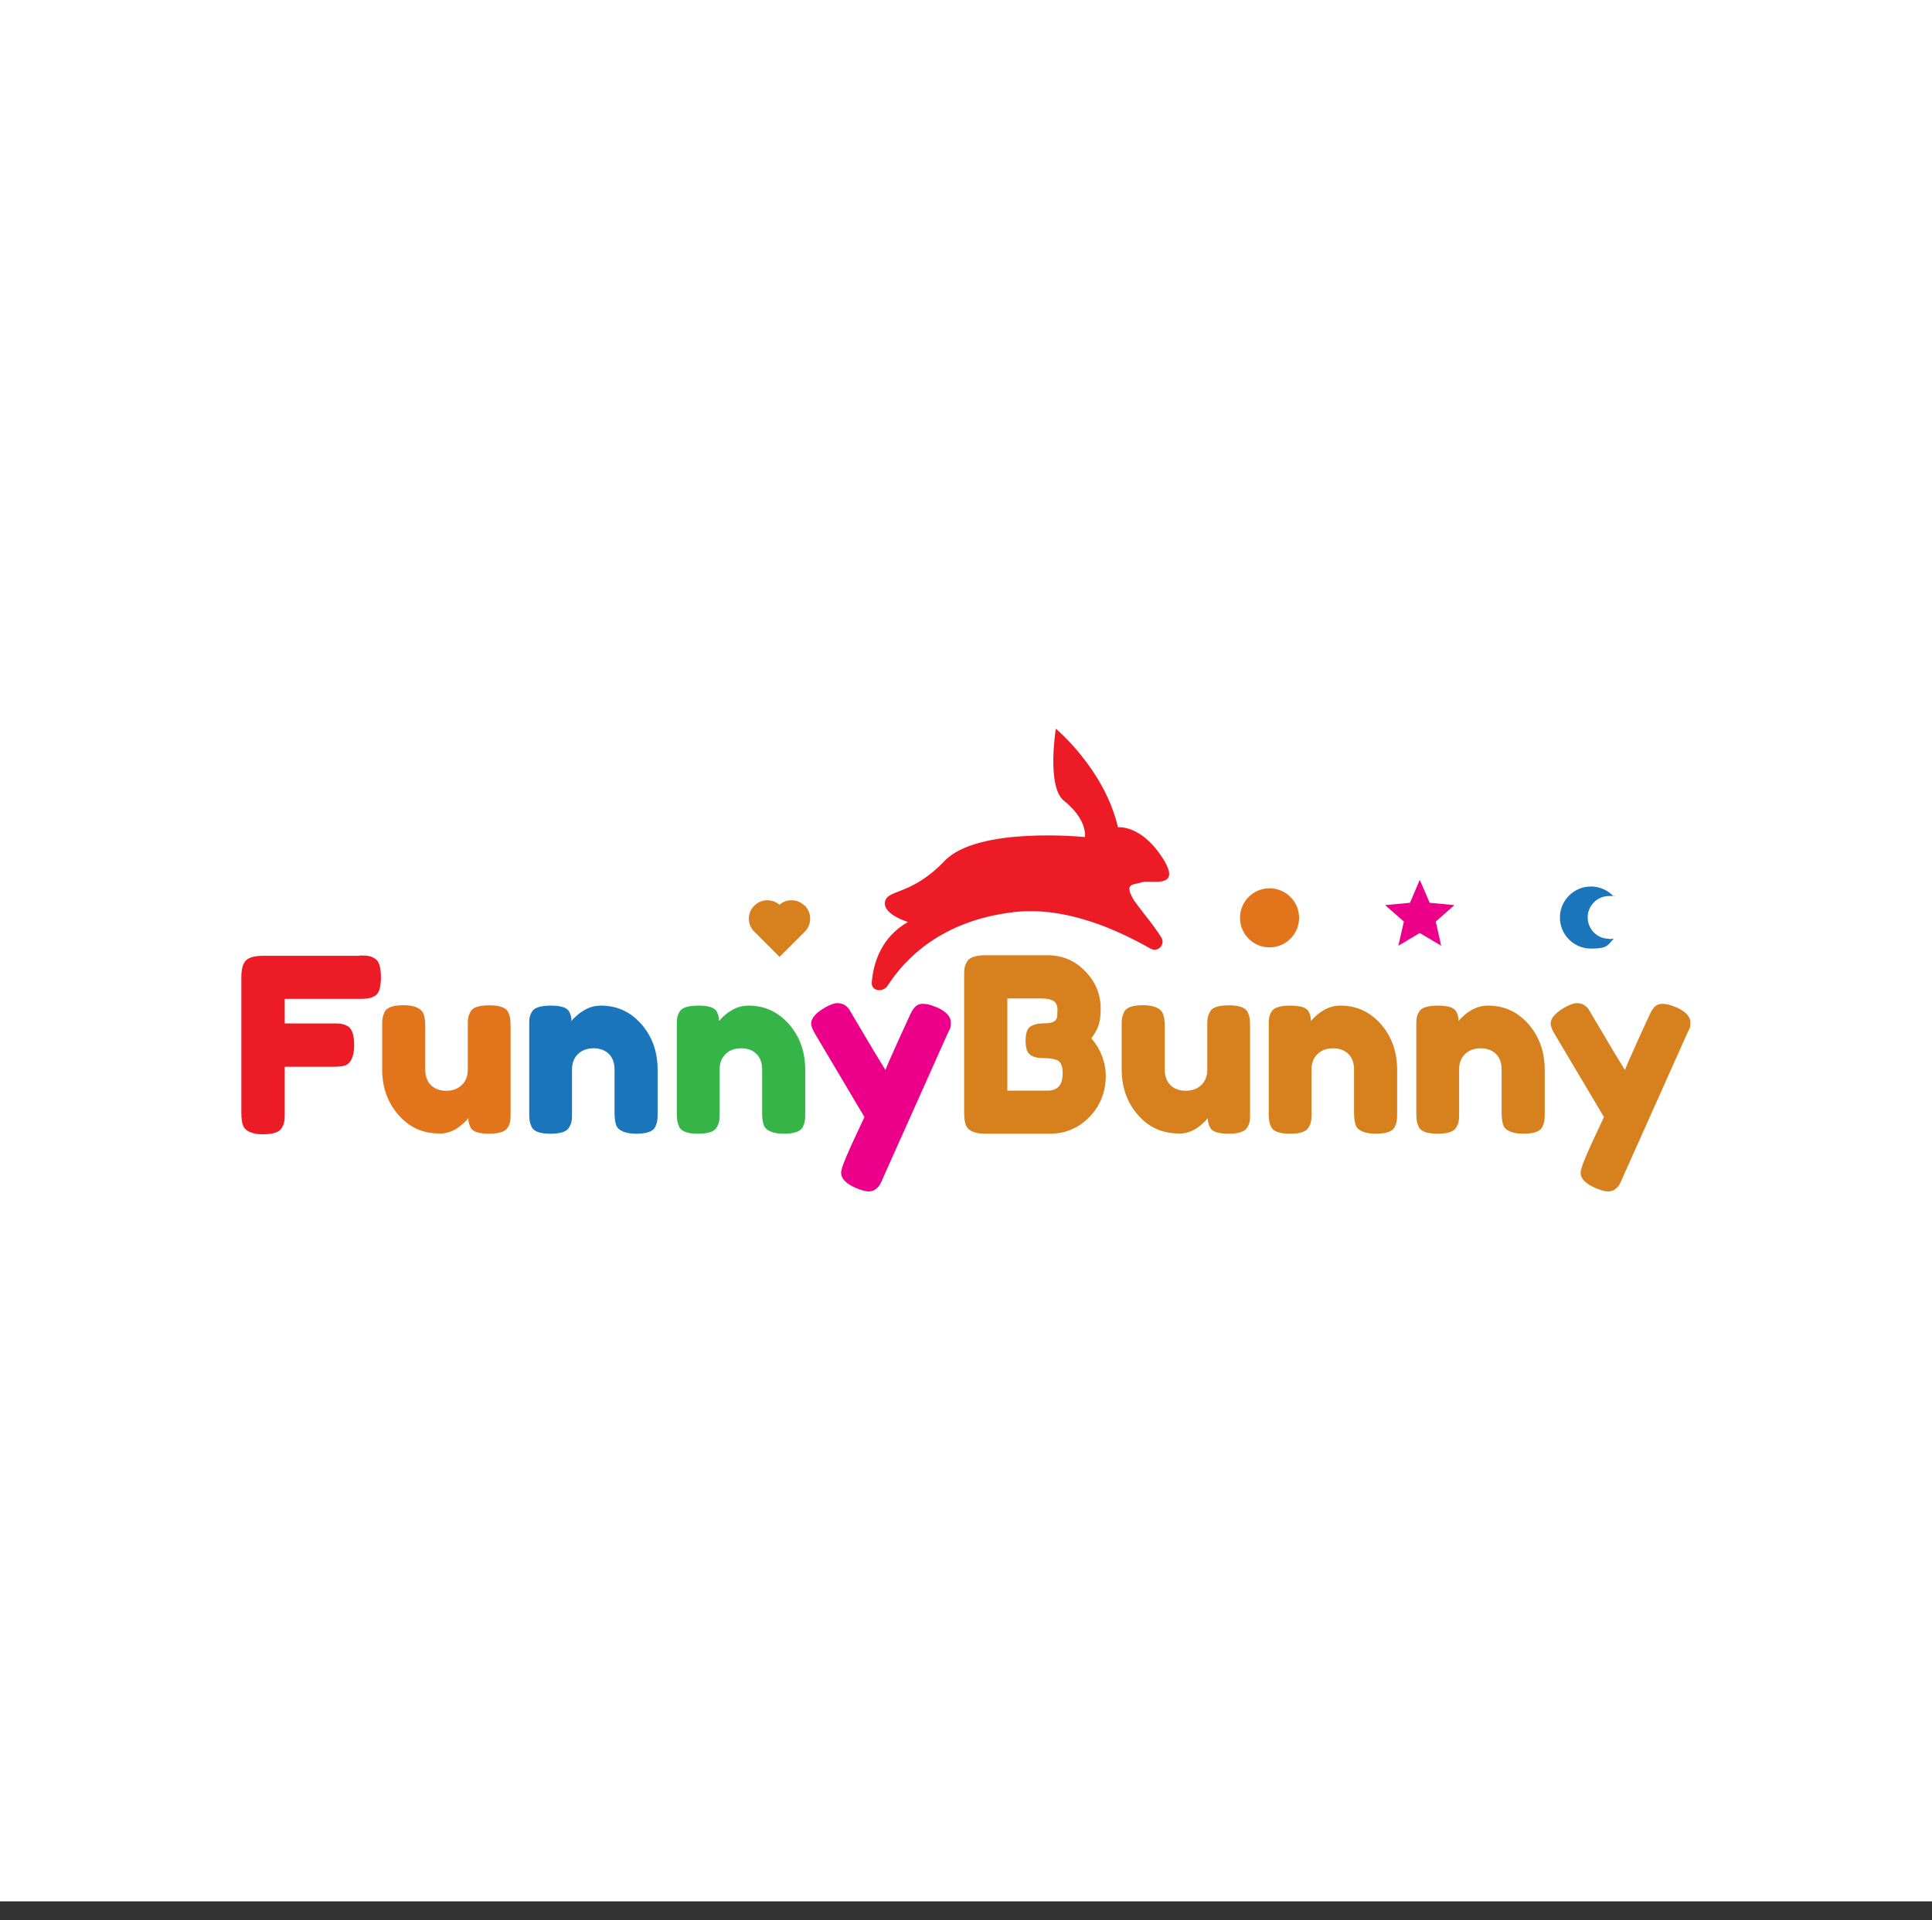 <svg xmlns="http://www.w3.org/2000/svg" id="Layer_1" data-name="Layer 1" viewBox="0 0 1399.3 1390.9"><rect x="0" y="0" width="1399.3" height="1390.9" fill="#333333" stroke="none"/><defs><style>      .cls-1 {        fill: #d6801e;      }      .cls-1, .cls-2, .cls-3, .cls-4, .cls-5, .cls-6, .cls-7 {        stroke-width: 0px;      }      .cls-2 {        fill: #e2751c;      }      .cls-3 {        fill: #ed1b25;      }      .cls-4 {        fill: #ec008a;      }      .cls-5 {        fill: #1a75bb;      }      .cls-6 {        fill: #36b448;      }      .cls-7 {        fill: #fff;      }    </style></defs><rect class="cls-7" width="1399.3" height="1377.4"></rect><g><g><path class="cls-3" d="M260.5,692.2c2.7,0,4.7,0,6.1.3,1.4.2,2.9.7,4.6,1.7,1.7.9,2.9,2.5,3.6,4.8.7,2.2,1.1,5.2,1.1,9s-.4,6.8-1.1,9c-.7,2.2-1.9,3.8-3.7,4.7-1.8.9-3.3,1.4-4.7,1.6-1.4.2-3.4.3-6.3.3h-53.9v17.8h34.7c2.8,0,4.9,0,6.3.3s2.9.7,4.7,1.7c3.1,1.8,4.6,6.4,4.6,13.9s-2.2,13.1-6.7,14.6c-1.9.6-4.9.9-9,.9h-34.6v33.3c0,2.8,0,4.9-.3,6.2-.2,1.3-.7,2.8-1.7,4.6-1.6,3.2-6.2,4.8-13.8,4.8s-13-2.2-14.5-6.7c-.7-1.9-1.1-4.9-1.1-9v-98c0-6,1.1-10.1,3.4-12.3,2.2-2.2,6.5-3.3,12.7-3.3h69.5Z"></path><path class="cls-2" d="M318,821.1c-11.9,0-21.7-4.5-29.5-13.5-7.8-9-11.7-19.9-11.7-32.9v-30.9c0-2.8,0-4.9.3-6.2.2-1.3.7-2.8,1.5-4.6,1.6-3.2,6.2-4.8,13.8-4.8s13,2.2,14.5,6.7c.7,1.9,1.1,4.9,1.1,9v30.9c0,4.8,1.4,8.6,4.1,11.3,2.8,2.7,6.5,4.1,11.1,4.1s8.4-1.4,11.3-4.2c2.9-2.8,4.3-6.5,4.3-11.1v-31.2c0-2.7,0-4.7.3-6.1.2-1.4.7-2.9,1.7-4.7,1.5-3.1,6.1-4.6,13.6-4.6s11.9,1.6,13.6,4.8c.8,1.8,1.3,3.3,1.5,4.7.2,1.4.3,3.4.3,6.1v62.4c0,2.6,0,4.6-.3,5.9-.2,1.4-.7,2.9-1.7,4.5-1.8,3.1-6.3,4.6-13.6,4.6s-11.6-1.4-13.2-4.2c-1.2-2-1.8-4.4-1.8-7.2-.5.8-1.5,2-3.2,3.5s-3.2,2.8-4.8,3.9c-4,2.6-8.3,3.9-13,3.9Z"></path><path class="cls-5" d="M435.2,728.5c11.8,0,21.5,4.5,29.4,13.5,7.8,9,11.7,20,11.7,32.9v31c0,2.7,0,4.7-.3,6.1-.2,1.4-.7,2.9-1.5,4.5-1.6,3.2-6.2,4.8-13.8,4.8s-13.2-2.2-14.5-6.5c-.7-2-1.1-5-1.1-9v-31c0-4.8-1.4-8.6-4.1-11.3-2.8-2.7-6.5-4.1-11.1-4.1s-8.4,1.4-11.3,4.2c-2.9,2.8-4.3,6.5-4.3,11.1v31.2c0,2.7,0,4.7-.3,6.1-.2,1.4-.7,2.9-1.7,4.5-1.5,3.2-6.1,4.8-13.6,4.8s-11.9-1.6-13.6-4.8c-.8-1.8-1.3-3.3-1.5-4.7-.2-1.3-.3-3.4-.3-6.1v-62.4c0-2.6,0-4.6.3-5.9.2-1.4.7-2.8,1.7-4.5,1.6-2.9,6.2-4.4,13.6-4.4s11.6,1.4,13.2,4.1c1.2,2,1.8,4.4,1.8,7.2.5-.8,1.5-2,3.2-3.5,1.6-1.5,3.2-2.8,4.8-3.7,4-2.7,8.4-4.1,13.2-4.1Z"></path><path class="cls-6" d="M542.1,728.5c11.7,0,21.5,4.5,29.4,13.5,7.8,9,11.7,20,11.7,32.9v31c0,2.7,0,4.7-.3,6.1-.2,1.4-.7,2.9-1.5,4.5-1.6,3.2-6.2,4.8-13.8,4.8s-13.2-2.2-14.5-6.5c-.7-2-1.1-5-1.1-9v-31c0-4.8-1.4-8.6-4.1-11.3-2.8-2.7-6.5-4.1-11.1-4.1s-8.4,1.4-11.3,4.2c-2.9,2.8-4.3,6.5-4.3,11.1v31.2c0,2.7,0,4.7-.3,6.1-.2,1.4-.7,2.9-1.7,4.5-1.5,3.2-6.1,4.8-13.6,4.8s-11.9-1.6-13.6-4.8c-.8-1.8-1.3-3.3-1.5-4.7-.2-1.3-.3-3.4-.3-6.1v-62.4c0-2.6,0-4.6.3-5.9.2-1.4.7-2.8,1.7-4.5,1.6-2.9,6.2-4.4,13.6-4.4s11.6,1.4,13.2,4.1c1.2,2,1.8,4.4,1.8,7.2.5-.8,1.5-2,3.2-3.5,1.6-1.5,3.2-2.8,4.8-3.7,4-2.7,8.4-4.1,13.2-4.1Z"></path><path class="cls-4" d="M678.3,729.6c6.9,3.1,10.4,6.8,10.4,11.1s-.5,4.1-1.4,6c-.9,1.9-1.4,2.9-1.4,3l-46.2,103.3c-.9,2.2-1.7,3.9-2.4,5.1-.6,1.2-1.7,2.3-3.1,3.4-1.4,1.1-3.2,1.6-5.3,1.6s-5.2-.9-9.3-2.6c-6.9-3.1-10.4-6.7-10.4-10.9s5.6-16.3,16.9-40.4l-35.1-59.1c-2.4-3.9-3.5-6.8-3.5-8.6,0-3.8,3.2-7.5,9.5-11.3,4-2.3,7.1-3.5,9.3-3.5s4.1.5,5.5,1.4c1.4.9,2.4,1.9,3.1,2.9.6,1,3.9,6.5,9.7,16.4,5.8,9.9,11.4,19.2,16.7,27.8.6-1.9,3.8-9.1,9.5-21.8,5.8-12.6,8.8-19.4,9.3-20.2.4-.8,1.1-1.8,2-3,1.5-2,3.7-3,6.4-3s6,.8,9.8,2.5Z"></path></g><g><path class="cls-1" d="M790.5,752.2c6.9,8.2,10.4,17.5,10.4,27.7-.2,11.8-4.3,21.6-12.1,29.5-7.8,7.9-17.3,11.9-28.5,11.9h-46.4c-8.2,0-13-2.2-14.5-6.7-.7-2-1.1-5.1-1.1-9.2v-97.8c0-2.8,0-4.9.3-6.2.2-1.3.7-2.8,1.7-4.6,1.6-3.2,6.2-4.8,13.8-4.8h44.4c10.8,0,19.9,3.8,27.2,11.3,7.6,7.6,11.5,16.8,11.5,27.5s-2.2,14.9-6.7,21.3ZM769.7,778.1c0-2.8-.3-5.1-1-6.7-.6-1.6-1.7-2.8-3.3-3.5-2.4-.9-5.6-1.4-9.9-1.4s-7.4-.8-9.5-2.5c-2.1-1.6-3.2-5-3.2-10.1s1.1-8.5,3.3-10.1c2.2-1.6,5.8-2.5,10.8-2.5s7.5-1.2,8.5-3.7c.4-1.3.5-3.4.5-6.3s-1-5-2.9-6.2c-1.9-1.2-4.8-1.8-8.7-1.8h-24.7v66.8h28.9c7.4,0,11.1-4,11.1-12Z"></path><path class="cls-1" d="M853.6,821.1c-11.9,0-21.7-4.5-29.5-13.5-7.8-9-11.7-19.9-11.7-32.9v-30.9c0-2.8,0-4.9.3-6.2.2-1.3.7-2.8,1.5-4.6,1.6-3.2,6.2-4.8,13.8-4.8s13,2.2,14.5,6.7c.7,1.9,1.1,4.9,1.1,9v30.9c0,4.8,1.4,8.6,4.1,11.3,2.8,2.7,6.5,4.1,11.1,4.1s8.4-1.4,11.3-4.2c2.9-2.8,4.3-6.5,4.3-11.1v-31.2c0-2.7,0-4.7.3-6.1.2-1.4.7-2.9,1.7-4.7,1.5-3.1,6.1-4.6,13.6-4.6s11.9,1.6,13.6,4.8c.8,1.8,1.3,3.3,1.5,4.7.2,1.4.3,3.4.3,6.1v62.4c0,2.6,0,4.6-.3,5.9-.2,1.4-.7,2.9-1.7,4.5-1.8,3.1-6.3,4.6-13.6,4.6s-11.6-1.4-13.2-4.2c-1.2-2-1.8-4.4-1.8-7.2-.5.8-1.5,2-3.2,3.5-1.6,1.5-3.2,2.8-4.8,3.9-4,2.6-8.3,3.9-13,3.9Z"></path><path class="cls-1" d="M970.8,728.5c11.8,0,21.5,4.5,29.4,13.5,7.8,9,11.7,20,11.7,32.9v31c0,2.7,0,4.7-.3,6.1-.2,1.4-.7,2.9-1.5,4.5-1.6,3.2-6.2,4.8-13.8,4.8s-13.2-2.2-14.5-6.5c-.7-2-1.1-5-1.1-9v-31c0-4.8-1.4-8.6-4.1-11.3-2.8-2.7-6.5-4.1-11.1-4.1s-8.4,1.4-11.3,4.2c-2.9,2.8-4.3,6.5-4.3,11.1v31.2c0,2.7,0,4.7-.3,6.1-.2,1.4-.7,2.9-1.7,4.5-1.5,3.2-6.1,4.8-13.6,4.8s-11.9-1.6-13.6-4.8c-.8-1.8-1.3-3.3-1.5-4.7-.2-1.3-.3-3.4-.3-6.1v-62.4c0-2.6,0-4.6.3-5.9.2-1.4.7-2.8,1.7-4.5,1.6-2.9,6.2-4.4,13.6-4.4s11.6,1.4,13.2,4.1c1.2,2,1.8,4.4,1.8,7.2.5-.8,1.5-2,3.2-3.5,1.6-1.5,3.2-2.8,4.8-3.7,4-2.7,8.4-4.1,13.2-4.1Z"></path><path class="cls-1" d="M1077.7,728.5c11.8,0,21.5,4.5,29.4,13.5,7.8,9,11.7,20,11.7,32.9v31c0,2.7,0,4.7-.3,6.1-.2,1.4-.7,2.9-1.5,4.5-1.6,3.2-6.2,4.8-13.8,4.8s-13.2-2.2-14.5-6.5c-.7-2-1.1-5-1.1-9v-31c0-4.8-1.4-8.6-4.1-11.3-2.8-2.7-6.5-4.1-11.1-4.1s-8.4,1.4-11.3,4.2-4.3,6.5-4.3,11.1v31.2c0,2.7,0,4.7-.3,6.1-.2,1.4-.7,2.9-1.7,4.5-1.5,3.2-6.1,4.8-13.6,4.8s-11.9-1.6-13.6-4.8c-.8-1.8-1.3-3.3-1.5-4.7-.2-1.3-.3-3.4-.3-6.1v-62.4c0-2.6,0-4.6.3-5.9.2-1.4.7-2.8,1.7-4.5,1.6-2.9,6.2-4.4,13.6-4.4s11.6,1.4,13.2,4.1c1.2,2,1.8,4.4,1.8,7.2.5-.8,1.5-2,3.2-3.5,1.6-1.5,3.2-2.8,4.8-3.7,4-2.7,8.4-4.1,13.2-4.1Z"></path><path class="cls-1" d="M1213.9,729.6c6.9,3.1,10.4,6.8,10.4,11.1s-.5,4.1-1.4,6c-.9,1.9-1.4,2.9-1.4,3l-46.2,103.3c-.9,2.2-1.7,3.9-2.4,5.1-.6,1.2-1.7,2.3-3.1,3.4-1.4,1.1-3.2,1.6-5.3,1.6s-5.2-.9-9.3-2.6c-6.9-3.1-10.4-6.7-10.4-10.9s5.6-16.3,16.9-40.4l-35.1-59.1c-2.4-3.9-3.5-6.8-3.5-8.6,0-3.8,3.2-7.5,9.5-11.3,4-2.3,7.1-3.5,9.3-3.5s4.1.5,5.5,1.4c1.4.9,2.4,1.9,3.1,2.9.6,1,3.9,6.5,9.7,16.4,5.8,9.9,11.4,19.2,16.7,27.8.6-1.9,3.8-9.1,9.5-21.8,5.8-12.6,8.8-19.4,9.3-20.2.4-.8,1.1-1.8,2-3,1.5-2,3.7-3,6.4-3s6,.8,9.8,2.5Z"></path></g><path class="cls-3" d="M733.9,660.8c-51.9,6.2-78.4,33.6-90.9,53.1-3.5,5.4-12.1,4.2-11.6-2.2,1.2-14.7,7.1-32.8,26.2-43.8,0,0-18.5-5.5-16.6-14.7s18.9-4.2,43.1-29.5c24.2-25.3,101.7-17.3,101.7-17.3,0,0,2.2-12.4-15.2-26.3-12.7-10.1-5.9-52.2-5.9-52.2,0,0,35.1,29,45,71.4,0,0,16-2,31.3,20.7,17,25.1-8.3,17.1-13.9,19.1-5.6,2-13,.2-6.7,11.6,3,5.3,14.4,18.2,20.7,28.4,3.2,5.1-2.5,11.1-7.8,8.1-22.9-12.9-60.8-31-99.5-26.4Z"></path><polygon class="cls-4" points="1028.3 637.4 1035.5 654 1053.4 655.7 1039.9 667.6 1043.8 685.1 1028.3 675.9 1012.8 685.1 1016.8 667.6 1003.2 655.7 1021.2 654 1028.3 637.4"></polygon><circle class="cls-2" cx="919.5" cy="664.9" r="21.4"></circle><path class="cls-1" d="M582.7,656.1c-5-5-12.9-5.2-18.2-.7-5.3-4.5-13.2-4.3-18.2.7-5,5-5.2,12.9-.7,18.1h0c0,0,19,19,19,19h0s0,0,0,0l19-19h0c4.5-5.3,4.2-13.2-.7-18.2Z"></path><path class="cls-5" d="M1165.4,680.1c-8.6,0-15.5-7-15.5-15.5s7-15.5,15.5-15.5,2.3.1,3.4.4c-4.1-4.5-10-7.3-16.5-7.3-12.4,0-22.5,10.1-22.5,22.5s10.1,22.5,22.5,22.5,12.4-2.8,16.5-7.3c-1.1.2-2.2.4-3.4.4Z"></path></g></svg>